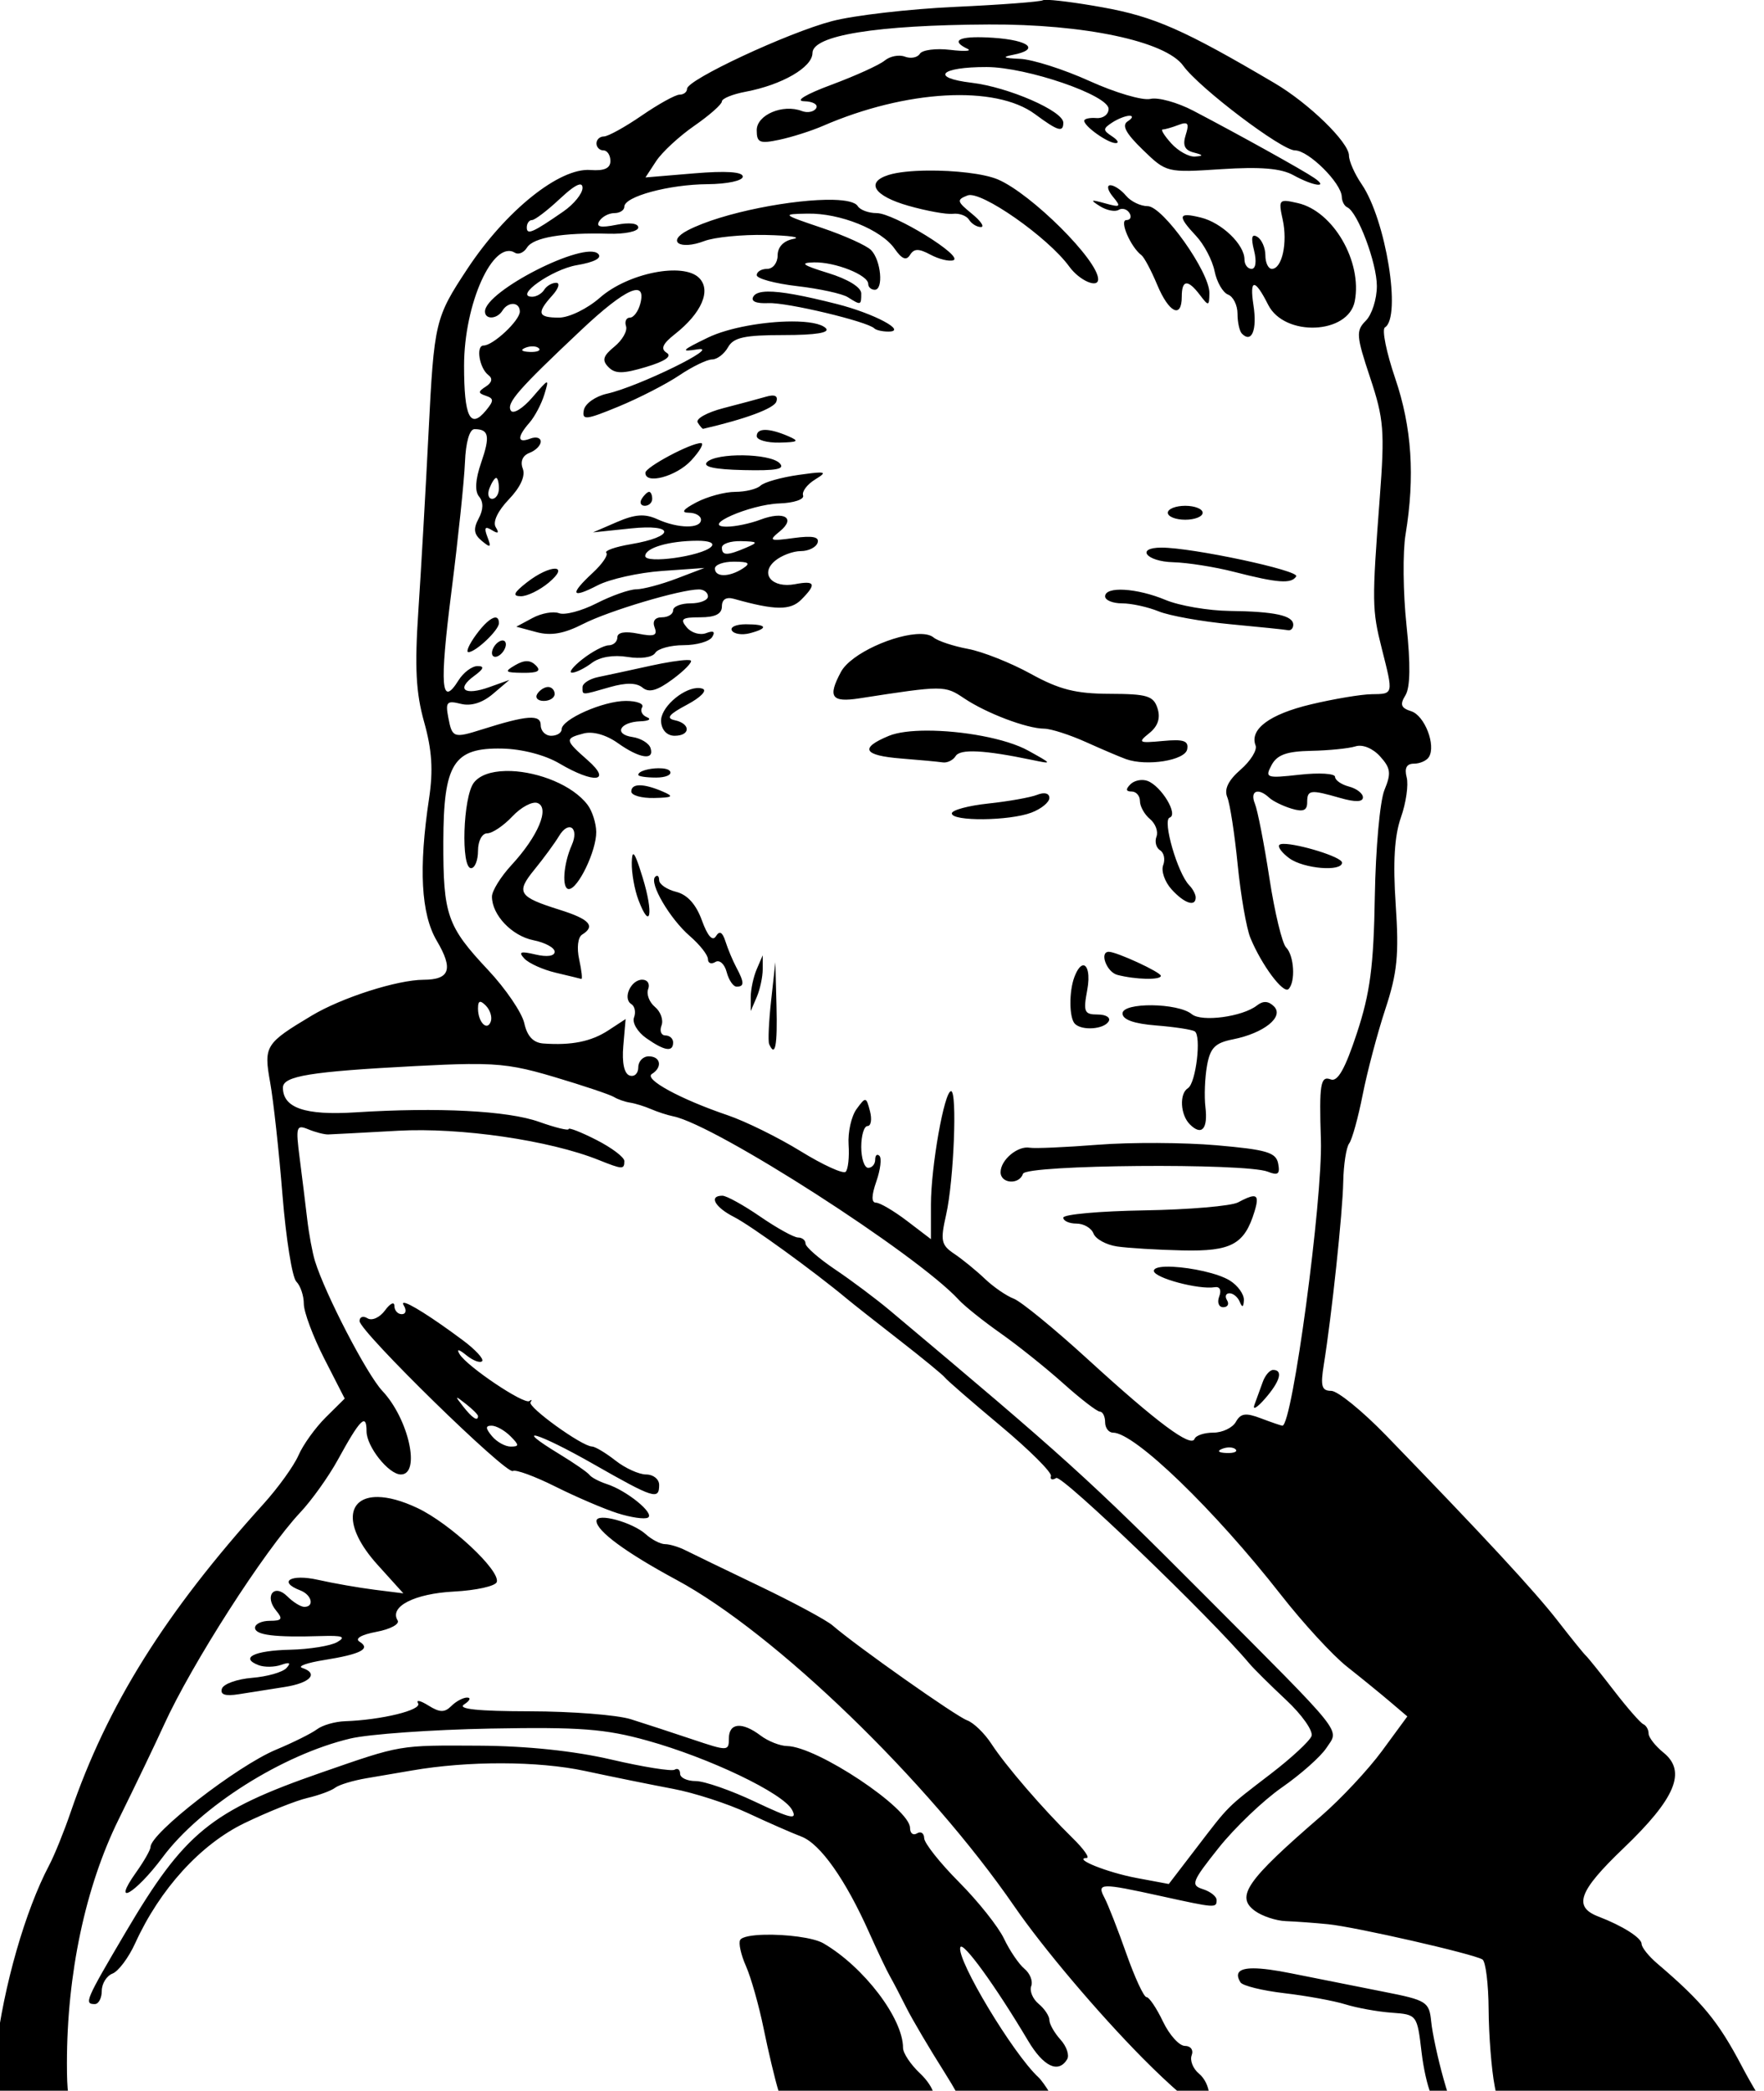 <?xml version="1.0" encoding="UTF-8" standalone="no"?>
<svg
   xmlns:dc="http://purl.org/dc/elements/1.1/"
   xmlns:cc="http://creativecommons.org/ns#"
   xmlns:rdf="http://www.w3.org/1999/02/22-rdf-syntax-ns#"
   xmlns:svg="http://www.w3.org/2000/svg"
   xmlns="http://www.w3.org/2000/svg"
   xmlns:sodipodi="http://sodipodi.sourceforge.net/DTD/sodipodi-0.dtd"
   xmlns:inkscape="http://www.inkscape.org/namespaces/inkscape"
   sodipodi:docname="Suspicious man in coat.svg"
   inkscape:version="1.0 (4035a4fb49, 2020-05-01)"
   id="svg1676"
   version="1.1"
   viewBox="0 0 67.089 79.504"
   height="79.504mm"
   width="67.089mm">
  <title
     id="title1722">Suspicious man</title>
  <defs
     id="defs1670" />
  <sodipodi:namedview
     inkscape:window-maximized="1"
     inkscape:window-y="-9"
     inkscape:window-x="-9"
     inkscape:window-height="1001"
     inkscape:window-width="1920"
     fit-margin-bottom="0"
     fit-margin-right="0"
     fit-margin-left="0"
     fit-margin-top="0"
     inkscape:guide-bbox="true"
     showguides="true"
     inkscape:snap-global="false"
     showgrid="false"
     inkscape:document-rotation="0"
     inkscape:current-layer="layer1"
     inkscape:document-units="mm"
     inkscape:cy="156.2584"
     inkscape:cx="344.72623"
     inkscape:zoom="1.4"
     inkscape:pageshadow="2"
     inkscape:pageopacity="0.0"
     borderopacity="1.0"
     bordercolor="#666666"
     pagecolor="#ffffff"
     id="base" />
  <g
     transform="translate(224.823,3.599)"
     id="layer1"
     inkscape:groupmode="layer"
     inkscape:label="Lager 1">
    <path
       sodipodi:nodetypes="scsssssssssssssssssssssscccsssscccsssssssssscssssssssssssssssssssscssssccssssssccccssssssssssssssssssscsssscssscssssssssssssscssssssscsssssssssssssssssssssssssssssssssccscssssscscssssssscccssscssssssssscssssssscccsscssscsssssssssssssssssssssssssssssssssssssssssssssssssssscccsssssssscsssssssssssssssssssssssssssssssssssssssssssssssssssssssscssssssssssssscsssssssssssssssssssssssssssssssssssssscsscsssssssssssssssssssssssssssssssssscsssssssscsssssssssssssssccsssssccccsscccssssssssssccsssssssssssssssssscsssssssssssssssssssssssssssssssscsscsssssssssssssssssssssssssscsssssssssssssssssssssssssssssssssssssssssssssssssssssssssssssssssssssssssscsssssscsssssssssscssssssssssssssssssssssssssssscsssssssssssssssscsscssccccccssssssssssssssssssssssssssssssscssssssssccssssssssssssssccssssssssssssssccssssssssssssssssssssssssssssssssscscsssssssssssssssssssssssscsssssssssssssssssssssssssssccccssssssssssssssssssssscsssccsssssssssssssssssscsssssssssssssssssssccssssssssssscssssssscscsssssccssssssssssccscsss"
       transform="scale(0.265)"
       d="m -698.416,-13.6 c -0.148,0.007 -0.248,0.025 -0.293,0.053 -0.361,0.223 -6.039,0.653 -12.617,0.955 -6.578,0.302 -14.52,1.22 -17.648,2.041 -6.36,1.668 -20.811,8.412 -20.811,9.711 0,0.462 -0.482,0.84 -1.07,0.84 -0.588,0 -3.031,1.35 -5.43,3 -2.398,1.65 -4.843,3 -5.432,3 -0.588,0 -1.068,0.45 -1.068,1 0,0.55 0.45,1 1,1 0.55,0 1,0.682 1,1.516 0,1.053 -0.877,1.449 -2.867,1.297 -4.455,-0.339 -12.155,5.846 -17.662,14.188 -4.633,7.018 -4.771,7.597 -5.57,23.5 -0.415,8.25 -1.073,19.742 -1.461,25.537 -0.546,8.148 -0.357,11.776 0.83,16 1.126,4.008 1.314,6.927 0.705,10.963 -1.511,10.021 -1.157,16.579 1.104,20.41 2.404,4.075 1.895,5.586 -1.889,5.602 -3.79,0.015 -11.742,2.56 -16.047,5.137 -6.686,4.001 -6.913,4.369 -5.971,9.611 0.469,2.607 1.262,9.858 1.764,16.113 0.501,6.256 1.396,11.859 1.988,12.451 0.592,0.592 1.076,2.029 1.076,3.193 0,1.164 1.32,4.698 2.934,7.854 l 2.934,5.738 -2.719,2.695 c -1.495,1.483 -3.256,3.932 -3.912,5.443 -0.656,1.512 -2.923,4.662 -5.039,7 -14.107,15.59 -22.408,28.864 -27.674,44.252 -0.941,2.75 -2.323,6.158 -3.07,7.574 -3.426,6.491 -6.526,17.292 -7.654,26.676 l -0.738,6.133 h 11.133 c -0.148,-1 -0.193,-2.386 -0.193,-4.373 0,-12.828 2.647,-25.325 7.414,-34.996 2.444,-4.958 5.363,-11.039 6.486,-13.514 3.971,-8.751 14.437,-25.072 19.6,-30.564 1.65,-1.755 4.076,-5.158 5.393,-7.562 3.195,-5.838 4.107,-6.742 4.107,-4.072 0,2.2 3.178,6.199 4.926,6.199 2.89,0 1.123,-7.98 -2.654,-11.988 -2.221,-2.356 -8.216,-13.911 -9.676,-18.648 -0.362,-1.175 -0.863,-3.875 -1.111,-6 -0.249,-2.125 -0.735,-6.068 -1.082,-8.764 -0.581,-4.509 -0.483,-4.839 1.232,-4.131 1.026,0.424 2.315,0.755 2.865,0.738 0.55,-0.017 5.063,-0.255 10.029,-0.531 8.931,-0.497 21.741,1.37 28.785,4.195 3.432,1.376 3.686,1.386 3.686,0.148 0,-0.539 -1.8,-1.897 -4,-3.02 -2.2,-1.122 -4,-1.826 -4,-1.564 0,0.262 -1.913,-0.206 -4.25,-1.039 -4.474,-1.595 -14.474,-2.11 -26.354,-1.357 -7.206,0.457 -10.396,-0.633 -10.396,-3.549 0,-1.666 3.932,-2.305 19,-3.094 3.148,-0.165 5.576,-0.271 7.59,-0.293 0.671,-0.007 1.296,-0.004 1.887,0.008 3.936,0.082 6.326,0.616 10.523,1.867 4.125,1.23 7.95,2.514 8.5,2.852 0.55,0.338 1.598,0.704 2.328,0.814 0.73,0.111 2.08,0.528 3,0.928 0.92,0.4 2.362,0.868 3.207,1.039 6.091,1.233 34.965,19.791 40.965,26.33 0.825,0.899 3.525,3.059 6,4.799 2.475,1.74 6.525,4.98 9,7.197 2.475,2.218 4.838,4.038 5.25,4.047 0.412,0.009 0.75,0.691 0.75,1.516 0,0.825 0.516,1.5 1.146,1.5 3.092,0 14.55,11.07 24.096,23.281 3.158,4.04 7.412,8.668 9.455,10.283 2.043,1.615 4.83,3.884 6.195,5.045 l 2.482,2.111 -3.617,4.928 c -1.99,2.711 -5.944,6.937 -8.785,9.391 -10.669,9.213 -12.284,11.529 -9.477,13.582 1.037,0.758 3.038,1.421 4.445,1.473 1.407,0.051 4.134,0.251 6.059,0.443 3.941,0.394 20.857,4.256 22.156,5.059 0.464,0.287 0.864,3.533 0.887,7.213 0.024,3.68 0.413,8.604 0.865,10.941 l 0.219,1.133 h 37.5 c -0.693,-1.145 -1.449,-2.459 -2.234,-3.953 -3.392,-6.454 -5.682,-9.238 -12.143,-14.746 -1.237,-1.055 -2.25,-2.322 -2.25,-2.814 0,-0.869 -2.747,-2.612 -6.182,-3.924 -3.685,-1.408 -2.868,-3.644 3.592,-9.824 7.447,-7.125 9.072,-11.001 5.74,-13.699 -1.183,-0.958 -2.15,-2.195 -2.15,-2.748 0,-0.553 -0.341,-1.157 -0.758,-1.34 -0.417,-0.183 -2.318,-2.359 -4.225,-4.834 -1.907,-2.475 -3.714,-4.725 -4.018,-5 -0.303,-0.275 -2.117,-2.516 -4.027,-4.98 -3.286,-4.239 -10.642,-12.185 -24.662,-26.639 -3.404,-3.509 -6.941,-6.381 -7.859,-6.381 -1.371,0 -1.562,-0.672 -1.066,-3.75 1.139,-7.075 2.7,-21.752 2.791,-26.25 0.05,-2.475 0.433,-4.95 0.85,-5.5 0.417,-0.55 1.291,-3.7 1.941,-7 0.651,-3.3 2.114,-8.83 3.254,-12.287 1.716,-5.206 1.971,-7.784 1.484,-15 -0.41,-6.071 -0.181,-9.861 0.75,-12.502 0.735,-2.085 1.106,-4.672 0.824,-5.75 -0.347,-1.327 -0.01,-1.961 1.045,-1.961 0.857,0 1.822,-0.428 2.146,-0.953 1.042,-1.686 -0.611,-5.957 -2.543,-6.57 -1.471,-0.467 -1.649,-0.957 -0.828,-2.285 0.7,-1.133 0.75,-4.465 0.152,-10.082 -0.491,-4.614 -0.551,-10.464 -0.133,-13 1.372,-8.314 0.904,-15.393 -1.484,-22.4 -1.273,-3.735 -1.936,-7.023 -1.475,-7.309 2.406,-1.487 0.129,-15.488 -3.342,-20.555 -1,-1.46 -1.818,-3.309 -1.818,-4.109 0,-1.887 -5.745,-7.482 -10.652,-10.375 -13.02,-7.676 -17.284,-9.556 -24.73,-10.896 -3.794,-0.683 -7.211,-1.116 -8.248,-1.064 z m -8.1,3.531 c 13.752,-0.069 25.424,2.406 27.945,5.926 C -676.303,-0.978 -664.45,8 -662.539,8 c 1.948,0 6.667,4.68 6.721,6.666 0.017,0.642 0.371,1.317 0.783,1.5 1.497,0.665 4.25,7.984 4.25,11.297 0,1.867 -0.712,4.104 -1.58,4.973 -1.439,1.439 -1.384,2.164 0.613,8.166 1.973,5.93 2.111,7.65 1.385,17.242 -1.136,15.003 -1.122,16.059 0.293,21.656 1.672,6.614 1.7,6.494 -1.461,6.535 -1.512,0.02 -5.445,0.679 -8.738,1.465 -5.918,1.413 -8.809,3.565 -7.916,5.893 0.253,0.659 -0.715,2.218 -2.15,3.467 -1.775,1.543 -2.387,2.809 -1.912,3.955 0.384,0.927 1.056,5.286 1.492,9.686 0.436,4.4 1.257,9.125 1.824,10.5 1.609,3.903 4.729,8.087 5.475,7.342 1.027,-1.027 0.806,-4.811 -0.35,-5.967 -0.564,-0.564 -1.643,-5.043 -2.396,-9.951 -0.753,-4.908 -1.688,-9.711 -2.08,-10.674 -0.753,-1.85 0.451,-2.358 2.051,-0.863 0.522,0.488 1.964,1.194 3.201,1.568 1.665,0.503 2.25,0.272 2.25,-0.889 0,-1.827 0.413,-1.882 4.756,-0.637 2.152,0.617 3.244,0.585 3.244,-0.094 0,-0.563 -0.9,-1.259 -2,-1.547 -1.1,-0.288 -2,-0.915 -2,-1.395 0,-0.48 -2.284,-0.618 -5.076,-0.307 -4.798,0.534 -5.019,0.457 -4.033,-1.385 0.79,-1.476 2.167,-1.971 5.68,-2.041 2.55,-0.051 5.415,-0.341 6.365,-0.643 1.011,-0.321 2.475,0.279 3.527,1.441 1.521,1.681 1.618,2.427 0.625,4.824 -0.646,1.56 -1.267,8.434 -1.381,15.275 -0.166,10 -0.671,13.845 -2.572,19.613 -1.689,5.124 -2.761,7.022 -3.75,6.643 -1.478,-0.567 -1.678,0.653 -1.418,8.684 0.275,8.493 -4.103,41 -5.521,41 -0.174,0 -1.554,-0.47 -3.066,-1.045 -2.203,-0.838 -2.92,-0.738 -3.613,0.5 -0.476,0.85 -1.931,1.545 -3.232,1.545 -1.302,0 -2.516,0.403 -2.699,0.895 -0.488,1.309 -5.397,-2.348 -15.293,-11.395 -4.813,-4.4 -9.609,-8.325 -10.658,-8.723 -1.049,-0.397 -2.914,-1.681 -4.145,-2.854 -1.231,-1.173 -3.199,-2.779 -4.373,-3.568 -1.908,-1.283 -2.033,-1.881 -1.182,-5.645 1.1,-4.862 1.612,-17.712 0.705,-17.711 -0.967,7.6e-4 -2.889,10.833 -2.889,16.285 v 4.953 l -3.434,-2.619 C -720.107,160.179 -722.108,159 -722.666,159 c -0.676,0 -0.659,-1.019 0.049,-3.051 0.585,-1.678 0.786,-3.327 0.447,-3.666 -0.339,-0.339 -0.615,-0.091 -0.615,0.551 0,0.642 -0.45,1.166 -1,1.166 -0.55,0 -1,-1.35 -1,-3 0,-1.65 0.408,-3 0.906,-3 0.499,0 0.653,-0.967 0.344,-2.148 -0.541,-2.067 -0.611,-2.077 -1.922,-0.285 -0.749,1.024 -1.263,3.326 -1.143,5.113 0.12,1.788 -0.068,3.536 -0.418,3.887 -0.35,0.35 -3.255,-0.975 -6.453,-2.945 -3.198,-1.97 -7.915,-4.296 -10.482,-5.168 -6.8,-2.309 -12.076,-5.184 -10.875,-5.926 1.547,-0.956 1.263,-2.527 -0.457,-2.527 -0.825,0 -1.5,0.713 -1.5,1.584 0,0.871 -0.558,1.397 -1.24,1.17 -0.782,-0.261 -1.117,-1.832 -0.908,-4.258 l 0.332,-3.846 -2.471,1.617 c -2.459,1.611 -5.292,2.185 -9.338,1.889 -1.444,-0.106 -2.32,-1.037 -2.732,-2.906 -0.333,-1.512 -2.676,-4.956 -5.207,-7.652 -5.875,-6.26 -6.441,-7.884 -6.414,-18.412 0.029,-11.22 1.463,-13.49 8.439,-13.35 2.837,0.057 6.149,0.916 8.205,2.129 5.011,2.957 7.627,2.669 4.084,-0.449 -3.313,-2.916 -3.345,-3.128 -0.584,-3.85 1.316,-0.344 3.241,0.2 4.904,1.385 3.118,2.22 5.291,2.544 4.684,0.699 -0.226,-0.688 -1.395,-1.395 -2.598,-1.572 -2.719,-0.4 -1.825,-2.149 1.152,-2.256 1.205,-0.043 1.626,-0.307 0.936,-0.586 -0.691,-0.279 -1.002,-0.919 -0.691,-1.422 C -755.922,87.411 -756.974,87 -758.572,87 c -3.242,0 -9.213,2.641 -9.213,4.074 0,0.51 -0.675,0.926 -1.5,0.926 -0.825,0 -1.5,-0.684 -1.5,-1.52 0,-1.578 -1.954,-1.438 -8.4,0.602 -4.091,1.294 -4.309,1.219 -4.859,-1.66 -0.434,-2.27 -0.221,-2.508 1.781,-2.006 1.473,0.37 3.101,-0.133 4.625,-1.428 l 2.354,-2 -2.889,1.035 c -3.538,1.266 -4.809,0.325 -2.17,-1.605 C -778.956,82.404 -778.816,82 -779.854,82 c -0.798,0 -2.024,0.918 -2.725,2.039 -2.504,4.009 -2.753,0.906 -1.023,-12.715 0.966,-7.603 1.839,-15.962 1.943,-18.574 0.114,-2.864 0.657,-4.75 1.365,-4.75 2.075,0 2.274,0.993 0.967,4.787 -0.846,2.455 -0.948,4.114 -0.301,4.898 0.642,0.778 0.619,1.862 -0.068,3.146 -0.796,1.487 -0.687,2.259 0.453,3.205 1.261,1.047 1.39,0.956 0.809,-0.561 -0.514,-1.339 -0.35,-1.594 0.633,-0.986 0.912,0.564 1.087,0.435 0.561,-0.416 -0.462,-0.747 0.281,-2.326 1.877,-3.992 1.674,-1.748 2.406,-3.361 2.004,-4.41 -0.396,-1.032 -0.03,-1.886 0.971,-2.27 0.882,-0.338 1.604,-1.067 1.604,-1.617 0,-0.55 -0.675,-0.74 -1.5,-0.424 -1.874,0.719 -1.924,-0.221 -0.119,-2.283 0.76,-0.868 1.721,-2.687 2.135,-4.041 0.731,-2.391 0.681,-2.379 -1.721,0.414 -1.361,1.582 -2.748,2.435 -3.082,1.895 -0.669,-1.082 1.038,-3.036 10.127,-11.596 6.342,-5.972 9.383,-7.322 8.449,-3.75 -0.288,1.1 -0.959,2 -1.49,2 -0.53,0 -0.782,0.554 -0.557,1.23 0.226,0.677 -0.524,1.993 -1.666,2.928 -1.637,1.339 -1.819,1.963 -0.859,2.939 0.968,0.985 2.077,0.98 5.414,-0.02 2.7,-0.809 3.753,-1.533 2.949,-2.029 -0.91,-0.563 -0.592,-1.289 1.176,-2.68 3.844,-3.024 5.251,-6.29 3.475,-8.066 -2.281,-2.281 -10.201,-0.707 -14.227,2.828 -1.818,1.596 -4.43,2.869 -5.887,2.869 -3.046,0 -3.244,-0.652 -0.963,-3.172 C -768.221,27.822 -767.969,27 -768.572,27 c -0.603,0 -1.373,0.45 -1.713,1 -0.34,0.55 -1.112,1 -1.715,1 -2.725,0 2.82,-3.927 6.398,-4.531 2.511,-0.424 3.656,-1.03 3.064,-1.621 -1.933,-1.933 -16.248,5.354 -16.248,8.271 0,1.199 1.736,1.116 2.5,-0.119 0.838,-1.356 2.5,-1.268 2.5,0.133 0,1.278 -3.833,4.867 -5.197,4.867 -1.148,0 -0.611,3.269 0.697,4.25 0.635,0.476 0.502,1.071 -0.363,1.629 -1.151,0.742 -1.151,0.951 0,1.338 1.151,0.387 1.151,0.715 0,2.109 -2.256,2.733 -3.137,0.927 -3.137,-6.426 0,-8.899 4.172,-18.148 7.312,-16.207 0.5,0.309 1.275,-0.028 1.723,-0.752 0.894,-1.447 5.167,-2.17 11.715,-1.982 2.338,0.067 4.25,-0.336 4.25,-0.895 0,-0.606 -1.274,-0.759 -3.156,-0.383 -2.256,0.451 -2.952,0.301 -2.441,-0.525 0.393,-0.636 1.364,-1.156 2.156,-1.156 0.793,0 1.441,-0.415 1.441,-0.922 0,-1.457 6.393,-3.188 11.936,-3.23 2.842,-0.022 5.064,-0.499 5.064,-1.088 0,-0.688 -2.405,-0.849 -6.984,-0.465 l -6.984,0.586 1.531,-2.338 c 0.842,-1.286 3.31,-3.57 5.484,-5.076 2.174,-1.507 3.953,-3.078 3.953,-3.492 0,-0.414 1.529,-1.04 3.398,-1.391 5.221,-0.98 9.602,-3.513 9.602,-5.555 0,-2.534 9.148,-4.017 25.27,-4.098 z m -0.92,1.836 c -3.485,-0.079 -4.403,0.566 -2.1,1.658 0.688,0.326 -0.43,0.392 -2.482,0.148 -2.052,-0.244 -4.011,0.009 -4.352,0.561 -0.341,0.551 -1.305,0.738 -2.145,0.416 -0.839,-0.322 -2.147,-0.07 -2.906,0.561 -0.759,0.63 -4.19,2.189 -7.623,3.465 -3.704,1.376 -5.304,2.34 -3.934,2.371 1.27,0.029 2.044,0.484 1.719,1.01 -0.325,0.526 -1.254,0.701 -2.062,0.391 -2.713,-1.041 -6.465,0.555 -6.465,2.75 0,1.798 0.413,1.975 3.25,1.377 1.787,-0.377 4.6,-1.272 6.25,-1.988 11.935,-5.179 24.756,-5.89 30.438,-1.689 3.306,2.444 4.062,2.67 4.062,1.223 0,-1.668 -7.88,-5.1 -13.139,-5.723 -6.03,-0.714 -4.553,-2.273 2.139,-2.256 5.761,0.014 17.5,4.042 17.5,6.004 0,0.801 -0.787,1.393 -1.75,1.316 -0.962,-0.076 -1.75,0.098 -1.75,0.389 0,0.795 3.356,3.184 4.5,3.203 0.55,0.009 0.325,-0.427 -0.5,-0.969 -1.333,-0.875 -1.333,-1.093 0,-1.969 0.825,-0.542 1.95,-0.984 2.5,-0.984 0.55,0 0.438,0.356 -0.248,0.791 -0.9,0.571 -0.299,1.71 2.156,4.09 3.385,3.281 3.442,3.294 11.266,2.783 5.62,-0.367 8.573,-0.12 10.346,0.861 2.887,1.598 5.188,1.897 2.98,0.387 -1.641,-1.123 -10.744,-6.178 -17.33,-9.627 -2.294,-1.201 -5.074,-1.968 -6.178,-1.703 -1.104,0.265 -5.032,-0.89 -8.729,-2.566 -3.697,-1.676 -8.193,-3.109 -9.992,-3.184 -2.349,-0.098 -2.637,-0.257 -1.021,-0.568 3.928,-0.757 2.43,-2.09 -2.752,-2.449 -0.601,-0.042 -1.151,-0.067 -1.648,-0.078 z m 28.994,12.35 c 0.607,-0.064 0.624,0.405 0.229,1.65 -0.476,1.498 -0.162,2.198 1.135,2.535 1.411,0.366 1.453,0.491 0.197,0.582 -0.877,0.064 -2.409,-0.785 -3.404,-1.885 -0.996,-1.1 -1.553,-2 -1.238,-2 0.315,0 1.338,-0.292 2.271,-0.65 0.34,-0.131 0.608,-0.211 0.811,-0.232 z m -36.795,6.779 c -2.271,0.022 -4.357,0.225 -5.646,0.635 -3.323,1.055 -2.061,3.009 2.848,4.412 2.613,0.747 5.496,1.267 6.41,1.158 0.914,-0.109 1.955,0.273 2.311,0.85 0.356,0.576 1.121,1.049 1.699,1.049 0.578,0 -0.012,-0.867 -1.311,-1.926 -2.14,-1.746 -2.196,-1.989 -0.598,-2.611 1.902,-0.74 11.545,6.006 14.596,10.211 1.456,2.007 4.143,3.182 4.143,1.812 0,-2.717 -9.589,-12.261 -14.377,-14.311 -1.991,-0.852 -6.289,-1.316 -10.074,-1.279 z m -50.006,2.008 c 0.304,-0.054 0.457,0.106 0.457,0.477 0,0.815 -1.238,2.339 -2.75,3.387 -4.395,3.043 -5.25,3.416 -5.25,2.291 0,-0.582 0.338,-1.059 0.75,-1.062 0.412,-0.003 2.213,-1.375 4,-3.051 1.356,-1.27 2.286,-1.952 2.793,-2.041 z M -689.031,13 c -0.55,0 -0.385,0.74 0.365,1.645 1.219,1.469 1.1,1.57 -1.127,0.951 -2.08,-0.578 -2.202,-0.51 -0.734,0.41 0.967,0.606 2.172,0.845 2.68,0.531 0.508,-0.314 1.207,-0.112 1.553,0.447 0.345,0.559 0.148,1.016 -0.439,1.016 -1.056,0 0.601,3.862 2.16,5.035 0.391,0.294 1.41,2.207 2.264,4.25 1.682,4.026 3.525,4.923 3.525,1.715 0,-2.464 0.864,-2.547 2.607,-0.25 1.245,1.64 1.329,1.623 1.359,-0.264 C -674.771,25.477 -681.503,16 -683.689,16 c -1.018,0 -2.411,-0.675 -3.096,-1.5 -0.685,-0.825 -1.696,-1.5 -2.246,-1.5 z m -39.734,2.094 c -5.512,-0.15 -15.959,1.802 -20.912,4.371 -3.104,1.61 -1.149,2.882 2.373,1.543 1.457,-0.554 5.432,-0.946 8.834,-0.871 3.402,0.075 5.173,0.33 3.936,0.568 -1.407,0.271 -2.25,1.158 -2.25,2.365 0,1.062 -0.675,1.93 -1.5,1.93 -0.825,0 -1.5,0.406 -1.5,0.902 0,0.496 2.616,1.205 5.814,1.576 3.198,0.371 6.461,1.083 7.25,1.582 1.888,1.195 1.936,1.182 1.936,-0.531 0,-0.882 -1.9,-2.053 -4.75,-2.93 -3.686,-1.133 -4.144,-1.475 -2.047,-1.529 3.036,-0.078 7.797,1.808 7.797,3.09 0,0.462 0.422,0.84 0.938,0.84 1.287,0 0.9,-4.225 -0.521,-5.689 -0.635,-0.655 -3.801,-2.086 -7.035,-3.18 -5.788,-1.957 -5.822,-1.988 -2.1,-2.059 4.689,-0.088 10.582,2.288 12.516,5.049 1.039,1.484 1.672,1.736 2.203,0.877 0.573,-0.926 1.25,-0.935 2.928,-0.037 1.2,0.642 2.676,1.005 3.277,0.805 C -709.976,23.231 -720.092,17 -722.564,17 c -1.157,0 -2.381,-0.45 -2.721,-1 -0.353,-0.572 -1.643,-0.856 -3.48,-0.906 z m 64.688,0.166 c -0.746,0.077 -0.639,0.772 -0.221,2.676 0.73,3.321 -0.095,7.064 -1.555,7.064 -0.513,0 -0.932,-0.874 -0.932,-1.941 0,-1.068 -0.516,-2.259 -1.146,-2.648 -0.806,-0.498 -0.948,0.077 -0.48,1.941 0.393,1.567 0.247,2.648 -0.355,2.648 -0.56,0 -1.018,-0.607 -1.018,-1.348 0,-2.142 -3.254,-5.272 -6.25,-6.012 -3.291,-0.813 -3.428,-0.281 -0.682,2.65 1.138,1.215 2.327,3.485 2.643,5.045 0.315,1.56 1.185,3.071 1.932,3.357 0.747,0.287 1.357,1.522 1.357,2.746 0,1.224 0.287,2.515 0.639,2.867 1.406,1.406 2.197,-0.544 1.652,-4.074 -0.595,-3.856 0.192,-3.887 2.107,-0.08 2.335,4.641 11.512,4.265 12.432,-0.51 1.097,-5.696 -3.098,-12.923 -8.17,-14.078 -0.682,-0.155 -1.198,-0.267 -1.58,-0.301 -0.143,-0.012 -0.266,-0.015 -0.373,-0.004 z m -74.109,13 c -1.131,0.015 -1.795,0.248 -2.07,0.693 -0.43,0.696 0.346,1.044 2.15,0.963 2.662,-0.119 14.207,2.635 15.197,3.625 0.252,0.252 1.158,0.459 2.014,0.459 2.824,0 -2.028,-2.597 -7.389,-3.955 -4.836,-1.225 -8.018,-1.81 -9.902,-1.785 z m 3.441,4.285 c -3.886,0.007 -9.045,0.87 -12.039,2.316 -3.797,1.834 -4.031,2.098 -1.5,1.689 3.675,-0.593 -8.487,5.365 -12.994,6.365 -1.648,0.366 -3.14,1.419 -3.318,2.346 -0.288,1.495 0.272,1.438 4.994,-0.51 2.925,-1.206 6.843,-3.219 8.707,-4.473 1.864,-1.254 3.98,-2.279 4.701,-2.279 0.721,0 1.75,-0.787 2.289,-1.75 0.788,-1.407 2.354,-1.75 8,-1.75 4.601,0 6.682,-0.338 6.037,-0.982 -0.671,-0.671 -2.545,-0.977 -4.877,-0.973 z m -37.123,3.578 c 0.347,0.014 0.646,0.107 0.812,0.273 0.332,0.332 -0.258,0.569 -1.312,0.525 -1.165,-0.048 -1.401,-0.286 -0.604,-0.605 0.361,-0.144 0.756,-0.208 1.104,-0.193 z m 34.232,7.059 c -0.215,0.014 -0.476,0.065 -0.781,0.154 -1.028,0.3 -3.794,1.042 -6.148,1.65 -2.354,0.608 -4.015,1.536 -3.691,2.061 0.324,0.524 0.676,0.932 0.781,0.908 6.098,-1.409 10.181,-2.928 10.508,-3.908 0.205,-0.616 -0.024,-0.908 -0.668,-0.865 z m -0.936,4.928 c -0.78,0 -1.213,0.297 -1.213,0.891 0,0.55 1.463,0.968 3.25,0.93 2.724,-0.059 2.926,-0.209 1.25,-0.93 -1.381,-0.594 -2.507,-0.891 -3.287,-0.891 z M -747.793,50 c -1.494,0 -7.942,3.439 -7.969,4.25 -0.057,1.748 4.432,0.551 6.564,-1.75 1.274,-1.375 1.905,-2.5 1.404,-2.5 z m 6.064,1.758 c -2.253,-0.031 -4.502,0.286 -5.189,0.973 -0.672,0.672 1.071,1.052 5.273,1.146 4.718,0.107 5.994,-0.143 5.133,-1.004 -0.706,-0.706 -2.964,-1.085 -5.217,-1.115 z m 10.924,2.471 c -0.533,0.009 -1.499,0.128 -2.979,0.338 -2.475,0.352 -4.929,1.044 -5.451,1.537 -0.522,0.493 -2.158,0.896 -3.635,0.896 -1.477,0 -3.975,0.673 -5.551,1.494 -1.922,1.003 -2.288,1.496 -1.113,1.5 0.962,0.003 1.75,0.456 1.75,1.006 0,1.316 -3.303,1.275 -6.271,-0.078 -1.796,-0.818 -3.189,-0.719 -5.797,0.41 l -3.432,1.484 5.406,-0.566 c 6.413,-0.672 6.431,1.179 0.019,2.262 -2.234,0.377 -3.815,0.935 -3.512,1.238 0.303,0.303 -0.568,1.588 -1.934,2.854 -3.368,3.122 -3.121,3.778 0.68,1.812 1.739,-0.899 5.902,-1.829 9.25,-2.066 l 6.088,-0.432 -4,1.525 c -2.2,0.839 -4.807,1.533 -5.791,1.541 -0.984,0.008 -3.545,0.911 -5.691,2.006 -2.146,1.095 -4.569,1.736 -5.383,1.424 -0.814,-0.312 -2.526,-0.004 -3.807,0.684 l -2.328,1.25 2.887,0.777 c 2.086,0.561 3.95,0.233 6.719,-1.18 C -760.976,74.056 -750.716,71 -748.076,71 c 0.709,0 1.291,0.45 1.291,1 0,0.55 -1.125,1 -2.5,1 -1.375,0 -2.5,0.45 -2.5,1 0,0.55 -0.724,1 -1.607,1 -1.001,0 -1.395,0.553 -1.045,1.467 0.444,1.156 -0.061,1.341 -2.393,0.875 -1.873,-0.375 -2.955,-0.18 -2.955,0.533 0,0.619 -0.562,1.134 -1.25,1.146 -0.687,0.012 -2.375,0.903 -3.75,1.979 -1.374,1.075 -2.048,1.95 -1.498,1.945 0.55,-0.005 1.826,-0.635 2.836,-1.4 1.13,-0.856 3.101,-1.186 5.123,-0.857 1.899,0.308 3.576,0.063 3.973,-0.578 C -753.974,79.499 -752.143,79 -750.283,79 c 1.86,0 3.706,-0.526 4.104,-1.17 0.48,-0.776 0.188,-0.963 -0.867,-0.559 -0.875,0.336 -2.13,-0.038 -2.787,-0.83 C -750.831,75.24 -750.511,75 -747.906,75 c 2.168,0 3.123,-0.478 3.123,-1.566 0,-1.014 0.618,-1.395 1.75,-1.076 5.852,1.648 8.072,1.676 9.625,0.123 2.248,-2.248 2.037,-2.792 -0.869,-2.236 -3.306,0.632 -5.117,-1.493 -2.865,-3.361 0.916,-0.76 2.573,-1.383 3.68,-1.383 1.107,0 2.193,-0.538 2.412,-1.197 0.283,-0.848 -0.718,-1.046 -3.418,-0.68 -3.481,0.473 -3.657,0.388 -2.006,-0.957 2.362,-1.924 0.619,-2.97 -2.791,-1.674 -1.457,0.554 -3.632,1.005 -4.834,1.002 -3.903,-0.011 3.318,-3.19 7.572,-3.334 2.066,-0.07 3.594,-0.583 3.396,-1.143 -0.197,-0.559 0.587,-1.597 1.744,-2.305 1.153,-0.705 1.47,-0.999 0.582,-0.984 z M -777.18,55 c 0.216,0 0.395,0.675 0.395,1.5 0,0.825 -0.436,1.5 -0.969,1.5 -0.533,0 -0.709,-0.675 -0.393,-1.5 0.317,-0.825 0.751,-1.5 0.967,-1.5 z m 21.953,2 c -0.243,0 -0.719,0.45 -1.059,1 -0.34,0.55 -0.143,1 0.439,1 0.582,0 1.061,-0.45 1.061,-1 0,-0.55 -0.199,-1 -0.441,-1 z m 76.941,2 c -1.375,0 -2.5,0.45 -2.5,1 0,0.55 1.125,1 2.5,1 1.375,0 2.5,-0.45 2.5,-1 0,-0.55 -1.125,-1 -2.5,-1 z m -70.051,5.014 c 1.78,-0.008 2.573,0.342 2,0.883 -1.425,1.346 -9.449,2.457 -9.449,1.309 0,-1.17 3.409,-2.173 7.449,-2.191 z m 6.301,0.057 c 2.437,0.062 2.522,0.168 0.75,0.93 -2.731,1.174 -3.5,1.174 -3.5,0 0,-0.55 1.238,-0.968 2.75,-0.93 z M -681.68,65 c -3.779,0 -2.212,1.997 1.645,2.096 2.062,0.053 6,0.674 8.75,1.381 6.272,1.612 8.239,1.755 8.924,0.646 C -661.845,68.288 -677.253,65 -681.68,65 Z m -61.355,2.016 c 2.143,0.012 2.419,0.229 1.25,0.984 -1.957,1.264 -4,1.264 -4,0 0,-0.55 1.238,-0.993 2.75,-0.984 z m -25.711,1.008 c -0.759,-0.008 -2.341,0.648 -4.039,1.977 -1.883,1.473 -2.096,1.962 -0.861,1.979 0.902,0.012 2.702,-0.864 4,-1.945 1.596,-1.33 1.66,-2.002 0.9,-2.01 z m 81.752,3.029 c -1.653,-0.097 -2.791,0.207 -2.791,0.947 0,0.55 1.094,1 2.434,1 1.339,0 3.702,0.517 5.25,1.148 1.548,0.631 6.191,1.464 10.316,1.85 4.125,0.386 7.838,0.769 8.25,0.852 0.412,0.083 0.75,-0.268 0.75,-0.781 0,-1.324 -2.654,-1.902 -9.109,-1.982 -3.085,-0.038 -7.234,-0.749 -9.219,-1.578 -2.06,-0.861 -4.227,-1.358 -5.881,-1.455 z m -90.357,3.984 c -0.594,0.06 -1.599,0.939 -2.73,2.494 -0.988,1.358 -1.475,2.469 -1.08,2.469 1.044,0 4.377,-3.163 4.377,-4.154 0,-0.586 -0.21,-0.845 -0.566,-0.809 z M -741.346,76 c -1.407,0 -2.306,0.408 -1.998,0.906 0.308,0.498 1.459,0.67 2.559,0.383 C -738.034,76.57 -738.282,76 -741.346,76 Z m 25.047,1.396 c -3.542,-0.021 -9.973,2.775 -11.406,5.453 -1.925,3.598 -1.356,4.403 2.67,3.779 12.043,-1.867 12.24,-1.866 15.014,-0.004 3.197,2.146 8.978,4.338 11.496,4.359 0.969,0.008 3.668,0.876 6,1.926 2.332,1.05 4.915,2.149 5.74,2.443 2.983,1.065 8.476,0.185 8.777,-1.406 0.233,-1.23 -0.494,-1.48 -3.492,-1.199 -3.481,0.326 -3.638,0.236 -1.945,-1.123 1.241,-0.997 1.627,-2.153 1.184,-3.551 -0.571,-1.801 -1.473,-2.076 -6.842,-2.092 -4.904,-0.014 -7.254,-0.61 -11.365,-2.877 -2.851,-1.572 -6.901,-3.178 -9,-3.57 -2.099,-0.392 -4.32,-1.13 -4.936,-1.639 -0.413,-0.341 -1.077,-0.495 -1.895,-0.5 z m -59.852,0.941 c -0.074,-0.015 -0.156,-0.015 -0.246,0.002 -0.12,0.023 -0.251,0.075 -0.389,0.16 -0.55,0.34 -1,1.067 -1,1.617 0,0.55 0.45,0.723 1,0.383 0.55,-0.34 1,-1.067 1,-1.617 0,-0.309 -0.143,-0.499 -0.365,-0.545 z m 26.32,2.795 c -0.964,0.023 -2.964,0.33 -5.152,0.812 -2.917,0.643 -6.315,1.377 -7.553,1.631 -1.237,0.254 -2.25,0.904 -2.25,1.443 0,1.194 -0.231,1.193 3.928,0 2.316,-0.664 3.825,-0.64 4.686,0.074 0.923,0.766 2.099,0.439 4.314,-1.199 1.676,-1.239 2.852,-2.447 2.613,-2.686 -0.06,-0.06 -0.265,-0.084 -0.586,-0.076 z m -22.936,0.164 c -0.473,-0.005 -1.012,0.184 -1.674,0.568 -1.619,0.941 -1.483,1.077 1.104,1.104 2.151,0.022 2.651,-0.267 1.846,-1.072 -0.395,-0.395 -0.802,-0.595 -1.275,-0.6 z M -769.727,85 c -0.518,0 -1.219,0.45 -1.559,1 -0.34,0.55 0.082,1 0.939,1 0.857,0 1.561,-0.45 1.561,-1 0,-0.55 -0.424,-1 -0.941,-1 z m 21.303,0.156 c -2.157,0.179 -5.234,2.889 -5.088,4.826 0.091,1.213 0.862,2.018 1.938,2.018 2.302,0 2.332,-1.737 0.039,-2.227 -1.315,-0.281 -0.88,-0.836 1.75,-2.234 1.968,-1.046 2.938,-2.052 2.217,-2.295 -0.259,-0.087 -0.547,-0.114 -0.855,-0.088 z m 33.072,6.105 c -2.26,0.004 -4.231,0.239 -5.475,0.754 -4.245,1.758 -3.66,2.82 1.791,3.25 2.612,0.206 5.284,0.456 5.939,0.555 0.655,0.099 1.495,-0.312 1.867,-0.914 0.647,-1.046 4.092,-0.87 10.943,0.559 2.978,0.621 2.972,0.611 -0.541,-1.336 -3.172,-1.758 -9.553,-2.875 -14.525,-2.867 z m -38.543,5.398 c -1.31,0.012 -2.891,0.402 -2.891,0.957 0,0.211 1.151,0.383 2.559,0.383 1.407,0 2.306,-0.408 1.998,-0.906 -0.192,-0.311 -0.88,-0.441 -1.666,-0.434 z m -21.992,0.4 c -1.992,0.052 -3.667,0.581 -4.508,1.689 -1.545,2.035 -1.87,12.25 -0.391,12.25 0.55,0 1,-1.125 1,-2.5 0,-1.409 0.577,-2.5 1.324,-2.5 0.729,0 2.353,-1.092 3.607,-2.428 1.254,-1.335 2.882,-2.198 3.615,-1.916 1.788,0.686 0.074,4.765 -3.734,8.891 -1.547,1.676 -2.812,3.713 -2.812,4.527 0,2.644 2.856,5.648 5.963,6.27 1.67,0.334 3.037,1.076 3.037,1.65 0,0.629 -1.092,0.787 -2.75,0.396 -2.158,-0.509 -2.502,-0.382 -1.594,0.588 0.637,0.68 2.662,1.593 4.5,2.027 1.838,0.435 3.491,0.836 3.672,0.893 0.181,0.056 0.042,-1.205 -0.309,-2.803 -0.366,-1.666 -0.185,-3.183 0.422,-3.559 1.969,-1.217 1.075,-2.212 -3.191,-3.551 -5.967,-1.873 -6.348,-2.478 -3.641,-5.793 1.314,-1.609 2.9,-3.772 3.523,-4.809 1.383,-2.301 2.928,-1.178 1.818,1.322 -1.209,2.723 -1.446,6.293 -0.418,6.293 1.327,0 3.971,-5.512 3.934,-8.201 -0.018,-1.265 -0.58,-3.017 -1.25,-3.895 -2.166,-2.838 -7,-4.68 -10.947,-4.838 -0.296,-0.012 -0.587,-0.013 -0.871,-0.006 z m 91.564,1.293 c -0.673,-0.041 -1.404,0.187 -1.83,0.613 -0.711,0.71 -0.659,1.033 0.166,1.033 0.66,0 1.201,0.619 1.201,1.377 0,0.758 0.647,1.917 1.439,2.574 0.792,0.658 1.211,1.792 0.932,2.521 -0.28,0.729 -0.048,1.611 0.516,1.959 0.563,0.348 0.765,1.309 0.447,2.137 -0.318,0.828 0.222,2.389 1.199,3.469 1.83,2.022 3.467,2.57 3.467,1.162 0,-0.44 -0.418,-1.228 -0.93,-1.75 -1.67,-1.706 -3.879,-9.347 -2.805,-9.705 1.272,-0.424 -1.177,-4.496 -3.162,-5.258 -0.198,-0.076 -0.416,-0.119 -0.641,-0.133 z m -72.25,0.756 c -0.78,0 -1.213,0.297 -1.213,0.891 0,0.55 1.463,0.968 3.25,0.93 2.724,-0.059 2.926,-0.209 1.25,-0.93 -1.381,-0.594 -2.507,-0.891 -3.287,-0.891 z m 58.049,1.148 c -0.277,-0.007 -0.621,0.063 -1.012,0.217 -0.962,0.379 -4.112,0.941 -7,1.248 -2.887,0.307 -5.25,0.945 -5.25,1.418 0,1.173 8.265,1.09 11.434,-0.115 1.411,-0.536 2.566,-1.485 2.566,-2.107 0,-0.421 -0.276,-0.649 -0.738,-0.66 z m 34.346,7.258 c -0.296,0.004 -0.506,0.049 -0.598,0.141 -0.279,0.279 0.365,1.146 1.432,1.926 2.059,1.506 7.559,1.961 7.559,0.625 0,-0.825 -6.321,-2.722 -8.393,-2.691 z M -757.498,109 c -0.133,0.013 -0.199,0.42 -0.219,1.186 -0.038,1.477 0.394,3.902 0.959,5.389 1.718,4.519 2.197,1.968 0.604,-3.219 -0.709,-2.308 -1.122,-3.377 -1.344,-3.355 z m 3.361,3.102 c -0.069,0.015 -0.144,0.06 -0.223,0.139 -0.895,0.895 2.106,6.02 4.979,8.504 1.427,1.234 2.596,2.723 2.596,3.309 0,0.586 0.479,0.769 1.066,0.406 0.588,-0.363 1.315,0.283 1.617,1.439 0.302,1.155 0.946,2.102 1.432,2.102 1.123,0 1.114,-0.597 -0.043,-2.764 -0.51,-0.955 -1.208,-2.624 -1.553,-3.709 -0.437,-1.374 -0.855,-1.604 -1.377,-0.76 -0.482,0.78 -1.199,-0.032 -2.01,-2.275 -0.833,-2.303 -2.088,-3.694 -3.697,-4.098 -1.34,-0.336 -2.436,-1.088 -2.436,-1.67 0,-0.437 -0.146,-0.668 -0.352,-0.623 z M -689.254,123 c -1.389,0 -0.318,2.909 1.219,3.311 2.619,0.684 6.25,0.765 6.25,0.139 0,-0.522 -6.338,-3.449 -7.469,-3.449 z m -49.672,0.5 -0.859,2 c -0.473,1.1 -0.859,2.9 -0.859,4 v 2 l 0.859,-2 c 0.473,-1.1 0.859,-2.9 0.859,-4 z m 1.814,1 -0.607,5.5 c -0.334,3.025 -0.461,5.838 -0.279,6.25 0.864,1.966 1.198,0.215 1.049,-5.5 z m 44.191,0.441 c -0.369,0.008 -0.828,0.515 -1.26,1.641 -0.807,2.102 -0.772,5.919 0.061,6.752 1.012,1.012 4.136,0.796 4.834,-0.334 0.34,-0.55 -0.359,-1 -1.553,-1 -1.939,0 -2.1,-0.373 -1.514,-3.5 0.413,-2.199 0.046,-3.572 -0.568,-3.559 z M -756.211,127 c -1.642,0 -2.859,2.706 -1.574,3.5 0.502,0.31 0.677,1.177 0.389,1.928 -0.288,0.75 0.506,2.087 1.766,2.969 2.63,1.842 3.846,2.033 3.846,0.604 0,-0.55 -0.499,-1 -1.107,-1 -0.609,0 -0.86,-0.643 -0.559,-1.428 0.301,-0.785 -0.122,-1.982 -0.939,-2.66 -0.817,-0.678 -1.255,-1.835 -0.973,-2.572 0.283,-0.737 -0.099,-1.34 -0.848,-1.34 z m -23.174,3.189 c 0.172,0.041 0.405,0.217 0.711,0.523 0.612,0.612 0.941,1.629 0.73,2.262 -0.497,1.491 -1.842,0.146 -1.842,-1.842 0,-0.703 0.114,-1.011 0.4,-0.943 z m 112.65,0.021 c -0.401,-0.022 -0.816,0.141 -1.26,0.49 -2.064,1.624 -7.95,2.412 -9.35,1.25 -1.981,-1.644 -9.941,-1.729 -9.941,-0.105 0,0.887 1.634,1.473 4.803,1.723 2.641,0.208 5.14,0.588 5.555,0.844 0.99,0.612 0.178,7.447 -0.969,8.156 -1.261,0.779 -1.102,3.818 0.271,5.191 1.698,1.698 2.617,0.677 2.236,-2.486 -0.183,-1.526 -0.081,-4.194 0.229,-5.93 0.457,-2.566 1.152,-3.273 3.719,-3.781 4.446,-0.881 7.383,-3.236 5.895,-4.725 -0.396,-0.396 -0.786,-0.604 -1.188,-0.627 z m -15.555,20.223 c -3.079,-0.013 -6.159,0.069 -8.496,0.252 -4.675,0.365 -9.096,0.56 -9.824,0.43 -1.725,-0.308 -4.176,1.751 -4.176,3.508 0,1.662 2.675,1.85 3.217,0.227 0.434,-1.303 31.941,-1.568 35.135,-0.295 1.463,0.582 1.774,0.338 1.488,-1.158 -0.308,-1.611 -1.64,-2.007 -8.852,-2.635 -2.334,-0.203 -5.413,-0.315 -8.492,-0.328 z M -744.717,158 c -1.993,0 -1.082,1.654 1.682,3.057 2.381,1.208 11.445,7.776 16.197,11.736 0.853,0.711 4.253,3.392 7.553,5.957 3.3,2.565 6.225,4.967 6.5,5.336 0.275,0.369 3.875,3.494 8,6.943 4.125,3.449 7.376,6.687 7.225,7.195 -0.151,0.508 0.192,0.635 0.762,0.283 0.813,-0.502 22.14,19.982 27.688,26.594 0.645,0.769 3.034,3.139 5.311,5.266 2.276,2.127 3.912,4.457 3.635,5.18 -0.277,0.723 -2.893,3.147 -5.812,5.387 -6.459,4.954 -5.929,4.426 -10.736,10.699 l -3.934,5.135 -4.621,-0.863 c -4.203,-0.785 -9.224,-2.8 -7.16,-2.873 0.471,-0.017 -0.429,-1.292 -2,-2.832 -4.284,-4.201 -9.629,-10.399 -11.664,-13.527 -0.995,-1.529 -2.57,-3.054 -3.5,-3.391 -1.6,-0.578 -15.839,-10.62 -19.307,-13.615 -0.888,-0.767 -5.613,-3.31 -10.5,-5.652 -4.887,-2.342 -9.666,-4.654 -10.621,-5.137 -0.955,-0.483 -2.27,-0.877 -2.922,-0.877 -0.652,0 -1.895,-0.64 -2.764,-1.422 -1.934,-1.742 -7.078,-3.129 -7.078,-1.908 0,1.435 4.225,4.545 11.5,8.465 14.134,7.616 36.062,28.812 48.5,46.881 4.064,5.904 11.934,15.212 18.357,21.709 1.991,2.014 3.94,3.84 5.471,5.158 h 4.102 c -0.105,-1.027 -0.6,-2.192 -1.477,-2.92 -0.85,-0.705 -1.314,-1.886 -1.031,-2.623 0.287,-0.749 -0.141,-1.34 -0.971,-1.34 -0.817,0 -2.234,-1.575 -3.152,-3.5 -0.918,-1.925 -1.982,-3.5 -2.363,-3.5 -0.381,0 -1.683,-2.812 -2.895,-6.25 -1.211,-3.438 -2.62,-7.037 -3.131,-8 -1.135,-2.14 -0.58,-2.157 8.09,-0.25 7.861,1.729 8,1.74 8,0.568 0,-0.513 -0.883,-1.214 -1.963,-1.557 -1.796,-0.57 -1.605,-1.073 2.25,-5.918 2.317,-2.912 6.412,-6.824 9.102,-8.693 2.689,-1.87 5.556,-4.416 6.369,-5.656 1.844,-2.812 3.019,-1.344 -17.758,-22.193 -16.33,-16.387 -19.769,-19.496 -44.891,-40.582 -1.986,-1.667 -5.522,-4.314 -7.859,-5.885 -2.338,-1.571 -4.25,-3.245 -4.25,-3.721 0,-0.475 -0.482,-0.863 -1.07,-0.863 -0.588,0 -3.031,-1.35 -5.43,-3 -2.398,-1.65 -4.843,-3 -5.432,-3 z m 76.137,0.084 c -0.43,0.035 -1.12,0.335 -2.121,0.871 -0.982,0.525 -7.028,1.042 -13.436,1.148 -6.407,0.106 -11.648,0.576 -11.648,1.045 0,0.469 0.851,0.852 1.893,0.852 1.041,0 2.14,0.642 2.441,1.428 0.301,0.785 1.81,1.617 3.355,1.85 1.545,0.232 5.777,0.49 9.404,0.572 7.028,0.16 8.91,-0.857 10.355,-5.6 0.472,-1.549 0.473,-2.225 -0.244,-2.166 z m -12.561,10.102 c -0.995,0.037 -1.645,0.225 -1.645,0.6 0,1 6.441,2.727 8.734,2.342 0.731,-0.123 0.993,0.419 0.643,1.332 -0.325,0.847 -0.067,1.541 0.574,1.541 0.641,0 0.889,-0.45 0.549,-1 -0.34,-0.55 -0.179,-1 0.357,-1 0.537,0 1.203,0.562 1.48,1.25 0.343,0.85 0.528,0.767 0.582,-0.26 0.043,-0.83 -0.861,-2.097 -2.01,-2.814 -1.676,-1.046 -5.519,-1.849 -8.166,-1.979 -0.397,-0.019 -0.768,-0.024 -1.1,-0.012 z m -109.287,5.182 c -0.154,0.009 -0.164,0.133 -0.01,0.383 0.43,0.698 0.302,1.25 -0.289,1.25 -0.582,0 -1.059,-0.536 -1.059,-1.191 0,-0.655 -0.608,-0.362 -1.35,0.652 -0.742,1.014 -1.867,1.524 -2.5,1.133 -0.633,-0.391 -1.15,-0.216 -1.15,0.391 0,1.479 21.073,22.088 22,21.516 0.401,-0.248 3.151,0.761 6.113,2.242 2.962,1.481 6.962,3.195 8.887,3.811 1.925,0.615 3.897,0.904 4.385,0.641 1.043,-0.564 -3.004,-3.874 -5.885,-4.812 -1.1,-0.358 -2.225,-0.951 -2.5,-1.318 -0.275,-0.367 -2.211,-1.707 -4.303,-2.979 -7.022,-4.268 -3.121,-3.13 4.859,1.418 8.691,4.953 9.443,5.191 9.443,2.998 0,-0.825 -0.839,-1.5 -1.865,-1.5 -1.026,0 -3.01,-0.9 -4.408,-2 -1.398,-1.1 -2.922,-2.008 -3.385,-2.018 -1.445,-0.031 -9.288,-5.694 -8.803,-6.355 0.254,-0.345 0.179,-0.419 -0.166,-0.166 -0.75,0.55 -8.953,-4.959 -10.014,-6.725 -0.477,-0.794 -0.129,-0.738 0.973,0.156 0.944,0.766 1.96,1.149 2.258,0.852 0.298,-0.298 -0.952,-1.654 -2.775,-3.012 -4.423,-3.293 -7.79,-5.404 -8.457,-5.365 z M -665.67,183 c -0.486,0 -1.161,0.787 -1.5,1.75 -0.34,0.963 -0.872,2.425 -1.182,3.25 -0.31,0.825 0.367,0.437 1.502,-0.861 2.181,-2.494 2.649,-4.139 1.18,-4.139 z m -117.115,4 c 0.052,-0.052 0.457,0.251 1.25,0.873 0.963,0.755 1.75,1.542 1.75,1.75 0,0.823 -0.823,0.293 -2.129,-1.373 -0.622,-0.793 -0.923,-1.198 -0.871,-1.25 z m 4.949,4 c 0.657,0 1.868,0.675 2.693,1.5 1.286,1.286 1.293,1.5 0.051,1.5 -0.797,0 -2.009,-0.675 -2.693,-1.5 -0.941,-1.134 -0.953,-1.5 -0.051,-1.5 z m 105.967,3.123 c 0.347,0.014 0.646,0.107 0.812,0.273 0.332,0.332 -0.258,0.569 -1.312,0.525 -1.165,-0.048 -1.401,-0.286 -0.604,-0.605 0.361,-0.144 0.756,-0.208 1.104,-0.193 z m -122.264,7.111 c -4.472,-0.069 -5.15,4.103 -0.07,9.727 l 3.703,4.098 -4.102,-0.514 c -2.256,-0.283 -5.92,-0.924 -8.143,-1.424 -3.915,-0.88 -5.821,0.259 -2.541,1.518 1.641,0.63 2.059,2.361 0.57,2.361 -0.511,0 -1.606,-0.679 -2.436,-1.508 -1.896,-1.896 -3.339,-0.045 -1.6,2.051 0.994,1.197 0.831,1.457 -0.914,1.457 -1.167,0 -2.121,0.45 -2.121,1 0,1.049 2.815,1.401 9.5,1.188 3.07,-0.098 3.606,0.102 2.309,0.859 -0.93,0.543 -3.977,1.039 -6.771,1.102 -5.135,0.116 -7.276,1.162 -4.531,2.215 0.822,0.315 2.282,0.298 3.244,-0.041 1.222,-0.43 1.448,-0.291 0.75,0.463 -0.55,0.594 -2.766,1.224 -4.924,1.398 -2.158,0.174 -4.106,0.874 -4.33,1.557 -0.281,0.856 0.472,1.103 2.424,0.793 1.557,-0.247 4.518,-0.714 6.58,-1.037 3.699,-0.579 4.934,-1.935 2.502,-2.746 -0.686,-0.229 0.733,-0.732 3.154,-1.119 5.268,-0.842 6.752,-1.607 5.102,-2.627 -0.73,-0.451 0.224,-1.012 2.42,-1.424 1.995,-0.374 3.361,-1.112 3.035,-1.639 -1.224,-1.98 2.412,-3.842 8.082,-4.139 3.188,-0.167 5.954,-0.781 6.146,-1.365 0.541,-1.644 -6.711,-8.413 -11.375,-10.617 -2.261,-1.069 -4.173,-1.563 -5.664,-1.586 z m 12.797,28.781 c -0.577,-0.008 -1.602,0.535 -2.275,1.209 -0.967,0.967 -1.664,0.951 -3.305,-0.074 -1.144,-0.714 -1.806,-0.854 -1.471,-0.312 0.595,0.962 -5.233,2.39 -10.496,2.572 -1.428,0.049 -3.228,0.567 -4,1.15 -0.772,0.583 -3.427,1.906 -5.902,2.939 -5.563,2.323 -18,11.969 -18,13.961 0,0.402 -0.931,2.037 -2.068,3.635 -3.633,5.102 -0.122,3.108 3.799,-2.158 5.43,-7.292 17.168,-14.719 26.934,-17.041 2.66,-0.632 11.721,-1.277 20.137,-1.432 12.849,-0.237 16.456,0.041 22.5,1.725 8.925,2.486 19.483,7.539 20.768,9.939 0.793,1.483 -0.148,1.276 -5.303,-1.162 -3.447,-1.631 -7.278,-2.966 -8.516,-2.967 -1.237,-4.3e-4 -2.25,-0.476 -2.25,-1.059 0,-0.582 -0.352,-0.842 -0.781,-0.576 -0.43,0.265 -4.52,-0.389 -9.09,-1.453 -5.315,-1.238 -12.149,-1.956 -18.969,-1.992 -11.618,-0.063 -11.096,-0.152 -22.66,3.863 -15.851,5.504 -19.626,8.586 -28.076,22.912 -5.755,9.757 -5.991,10.305 -4.424,10.305 0.55,0 1,-0.851 1,-1.893 0,-1.041 0.693,-2.159 1.541,-2.484 0.848,-0.325 2.315,-2.287 3.258,-4.357 3.54,-7.775 9.373,-14.184 15.688,-17.236 3.307,-1.598 7.364,-3.221 9.014,-3.605 1.65,-0.385 3.45,-1.048 4,-1.473 0.55,-0.425 2.575,-1.037 4.5,-1.361 1.925,-0.324 4.85,-0.823 6.5,-1.109 8.068,-1.401 18.12,-1.376 24.834,0.062 3.941,0.844 9.641,2.002 12.666,2.57 3.025,0.569 7.841,2.129 10.701,3.467 2.861,1.338 6.331,2.861 7.713,3.387 2.704,1.028 6.342,6.186 9.729,13.787 1.163,2.611 2.5,5.421 2.971,6.246 0.471,0.825 1.529,2.85 2.352,4.5 0.822,1.65 3.316,5.875 5.541,9.391 0.678,1.071 1.261,2.064 1.785,2.992 h 13.352 c -0.635,-1.049 -1.307,-1.999 -1.721,-2.383 -3.656,-3.394 -11.782,-16.919 -11.205,-18.65 0.325,-0.974 5.049,5.54 9.719,13.4 2.208,3.716 4.337,4.737 5.604,2.688 0.361,-0.585 -0.062,-1.859 -0.941,-2.83 -0.879,-0.971 -1.598,-2.238 -1.598,-2.814 0,-0.577 -0.697,-1.625 -1.547,-2.33 -0.85,-0.705 -1.326,-1.854 -1.059,-2.551 0.267,-0.697 -0.17,-1.811 -0.973,-2.477 -0.802,-0.666 -2.123,-2.612 -2.936,-4.324 -0.812,-1.712 -3.716,-5.361 -6.451,-8.111 -2.735,-2.75 -4.985,-5.589 -5.004,-6.309 -0.018,-0.72 -0.481,-1.031 -1.031,-0.691 -0.55,0.34 -1,-0.009 -1,-0.775 0,-2.797 -13.339,-11.682 -17.648,-11.756 -1.019,-0.018 -2.725,-0.693 -3.793,-1.5 -2.663,-2.014 -4.559,-1.841 -4.559,0.416 0,1.831 -0.15,1.834 -5.25,0.121 -2.887,-0.97 -6.858,-2.268 -8.822,-2.885 -1.964,-0.617 -8.489,-1.129 -14.5,-1.137 -7.426,-0.01 -10.447,-0.326 -9.428,-0.984 0.825,-0.533 1.027,-0.976 0.449,-0.984 z m 42.682,34.033 c -1.793,0.044 -3.217,0.281 -3.502,0.742 -0.269,0.435 0.102,2.122 0.824,3.75 0.722,1.628 1.864,5.659 2.537,8.959 0.673,3.3 1.628,7.31 2.121,8.912 0.05,0.161 0.081,0.312 0.123,0.471 h 22.164 c -0.154,-0.782 -0.917,-1.961 -1.971,-2.951 -1.335,-1.254 -2.428,-2.895 -2.428,-3.646 0,-4.234 -5.625,-11.623 -11.418,-15 -1.454,-0.848 -5.464,-1.31 -8.451,-1.236 z m 70.168,4.824 c -2.106,-0.002 -2.703,0.664 -1.871,2.01 0.3,0.486 3.139,1.186 6.309,1.557 3.17,0.37 7.114,1.091 8.764,1.604 1.65,0.512 4.638,1.051 6.641,1.195 3.619,0.261 3.643,0.293 4.279,5.695 0.274,2.322 0.809,4.667 1.322,5.949 h 2.471 c -0.194,-0.601 -0.397,-1.276 -0.639,-2.133 -0.814,-2.888 -1.614,-6.597 -1.777,-8.244 -0.282,-2.835 -0.644,-3.063 -6.797,-4.271 -3.575,-0.702 -9.543,-1.89 -13.262,-2.641 -2.368,-0.478 -4.176,-0.72 -5.439,-0.721 z"
       style="fill:#000000;stroke-width:1"
       id="path1692" />
  </g>
</svg>
